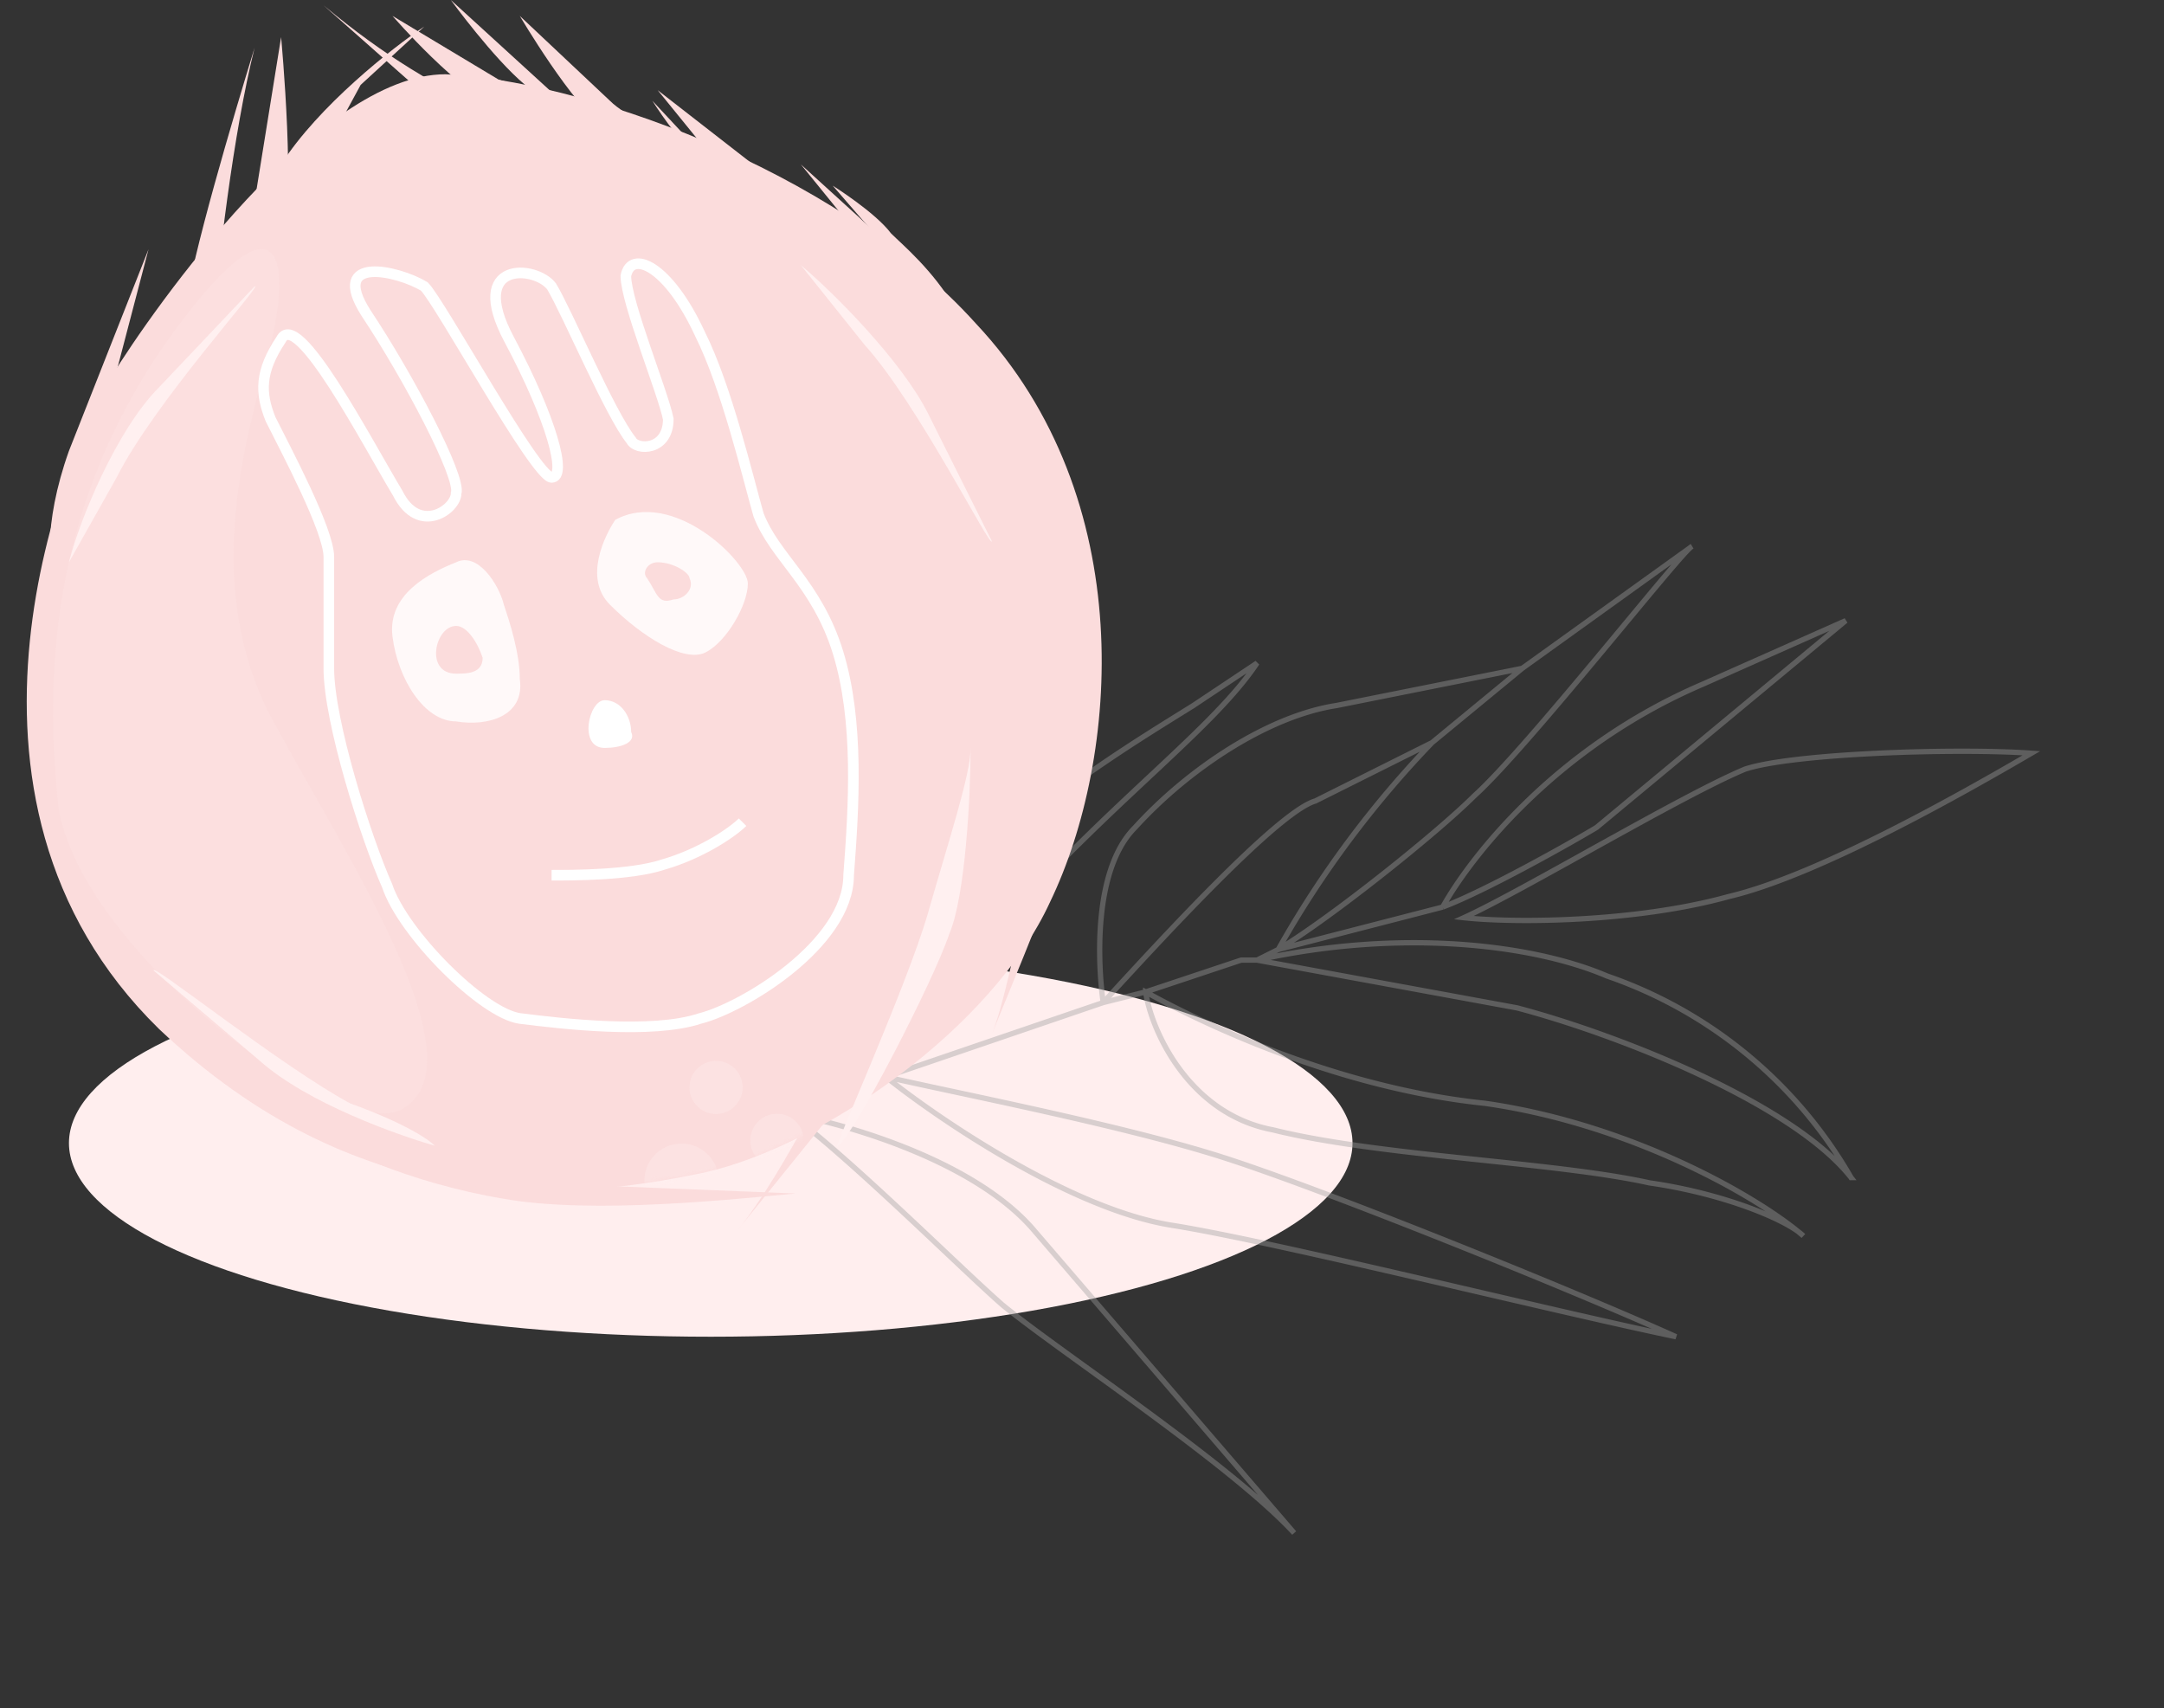 <svg width="408" height="322" viewBox="0 0 408 322" fill="none" xmlns="http://www.w3.org/2000/svg"><rect x="0" y="0" width="408" height="322" fill="#333333" stroke="none"/><ellipse cx="134" cy="215.5" rx="121" ry="36.5" fill="#FEE"/><path opacity=".4" d="M53 205c17 0 46 21 63 15l28-8m128-41c5-9 21-30 49-42l27-12-47 39c-5 3-21 12-29 15zm0 0l-31 8m-4 2h-3l-18 6m21-6l49 9c19 5 52 18 63 32a85 85 0 00-46-38c-14-6-39-9-66-3zm0 0l4-2m0 0c10-6 30-22 37-29 10-9 39-46 41-47l-32 23m-46 53a192 192 0 0129-39m-62 49c11-12 33-36 40-38l22-11m-62 49c-1-7-2-25 6-33 10-11 25-21 38-23l35-7m-79 63l-41 14m41-14l8-2m54-47l17-14m-120 77c2-9 9-31 20-42 10-11 30-23 38-28l12-8c-8 12-26 25-46 47l-24 31zm0 0c10 8 35 25 54 28s71 16 95 21c-20-9-67-28-86-34s-50-12-63-15zm0 0l-18 7m67-23c1 7 8 23 24 26 20 5 53 6 71 10 14 2 26 7 29 10-8-7-32-21-60-25-29-3-55-16-64-21zm-72 25l15-25c6-10 8-22 13-28l16-24c-14 10-42 36-45 53-3 16-1 23 1 24zm0 0l5-2m0 0c11 2 35 9 46 22l49 57c-12-13-44-34-55-43-8-7-28-27-40-36zm127-37c9 1 32 1 50-4 17-4 45-20 57-27-14-1-45 0-54 3-12 5-42 23-53 28z" stroke="#9F9F9F"/><path d="M168 44c2 2 8 7 12 14l-10-8-13-15s8 5 11 9z" fill="#FBDCDC"/><path d="M162 41c2 2 8 7 12 14l-10-8-13-16 11 10zM142 31l9 11-14-9-13-16 18 14zM132 30c2 3 6 10 12 14l-7-10-14-15s5 8 9 11zM99 16c4 3 10 13 21 20l-12-15L85 0s8 11 14 16z" fill="#FBDCDC"/><path d="M94 15l20 6s-14 1-20-1C87 18 74 3 74 3l20 12z" fill="#FBDCDC"/><path d="M115 19c3 3 10 6 19 11 0 0-14-3-20-6-6-4-16-21-16-21l17 16zM48 38L36 60s13-7 17-14c3-7 0-39 0-39l-5 31zM17 89l11-42-15 38c-5 14-4 24-2 27l6-23zM201 158c-1 6-10 27-14 37 4-10 9-41 12-56 1 4 3 13 2 19zM160 206l-21 26c9-11 20-34 25-44h4c-1 2-2 8-8 18z" fill="#FBDCDC"/><path d="M95 226c17 3 44 0 55-1l-50-2c-11-1-33-8-43-11 5 4 20 11 38 14zM68 16L49 51c-1-2-2-9 4-20C60 20 74 9 80 5L68 16zM35 58c1-9 9-36 13-49-4 16-7 41-8 55-2 0-6 3-5-6z" fill="#FBDCDC"/><path d="M87 24L61 1c12 10 21 15 33 21 0 2 1 7-7 2z" fill="#FBDCDC"/><path d="M198 170c-11 24-43 46-65 51-28 6-66 8-103-27-45-44-17-110-9-123s39-57 63-57c24 1 73 17 100 47 31 33 27 82 14 109z" fill="#FBDCDC"/><mask id="a" maskUnits="userSpaceOnUse" x="5" y="14" width="203" height="211"><path d="M198 170c-11 24-43 46-65 51-28 6-66 8-103-27-45-44-17-110-9-123s39-57 63-57c24 1 73 17 100 47 31 33 27 82 14 109z" fill="#FBDCDC"/></mask><g mask="url(#a)"><path opacity=".3" fill-rule="evenodd" clip-rule="evenodd" d="M140 205a5 5 0 11-10 0 5 5 0 0110 0zm-5 15a7 7 0 11-13 0 7 7 0 0113 0zm12 0a5 5 0 10-1-10 5 5 0 001 10z" fill="#FFF0F0"/></g><path opacity=".2" d="M51 135c-14-27-3-57 0-70 4-16 2-31-20 0-20 29-23 59-20 87 4 27 53 64 65 57 15-9-11-48-25-74z" fill="#FEE"/><path d="M175 78c-5-10-18-23-24-28l12 15c10 11 24 39 24 37l-12-24zM30 73c-8 8-15 25-17 33l9-16c7-14 28-37 26-36L30 73zM49 200c9 8 26 14 33 16-1-1-5-4-16-8-13-7-38-27-37-25l20 17zM179 176c3-7 4-26 4-35 0 5-4 17-8 31s-19 47-17 44c3-2 18-31 21-40z" fill="#FFF0F0"/><path d="M86 106c4-2 8 4 9 8 1 3 3 9 3 14 1 7-6 9-12 8-6 0-11-8-12-16s7-12 12-14zM115 114c-5-5-1-13 1-16 11-6 25 8 25 12s-4 11-8 13-12-3-18-9z" fill="#FFF9F9"/><path d="M127 113c-3 1-3-1-5-4-1-1 0-3 2-3 3 0 6 2 6 3 1 2-1 4-3 4zM91 124c0 3-3 3-5 3-6 0-4-9 0-9 2 0 4 3 5 6z" fill="#FBDCDC"/><path d="M119 138c1 2-2 3-5 3-5 0-3-9 0-9s5 3 5 6z" fill="#fff"/><path d="M104 165c4 0 15 0 21-2 7-2 13-6 15-8" stroke="#fff" stroke-width="2"/><path d="M62 105c0-5-8-20-11-26-2-5-2-9 2-15 3-6 16 19 22 29 4 8 11 3 11 0 1-3-9-22-17-34-7-11 6-8 11-5 3 3 21 36 24 36s0-11-8-26 5-14 8-10c3 5 11 24 15 29 1 2 7 2 7-4-1-5-8-22-8-27 1-5 8-2 14 11 5 10 9 27 11 34 3 8 11 13 15 26s3 29 2 42c0 13-20 25-28 27-9 3-26 1-34 0-7-1-22-16-25-25-4-9-11-31-11-41v-21z" stroke="#fff" stroke-width="2"/></svg>
